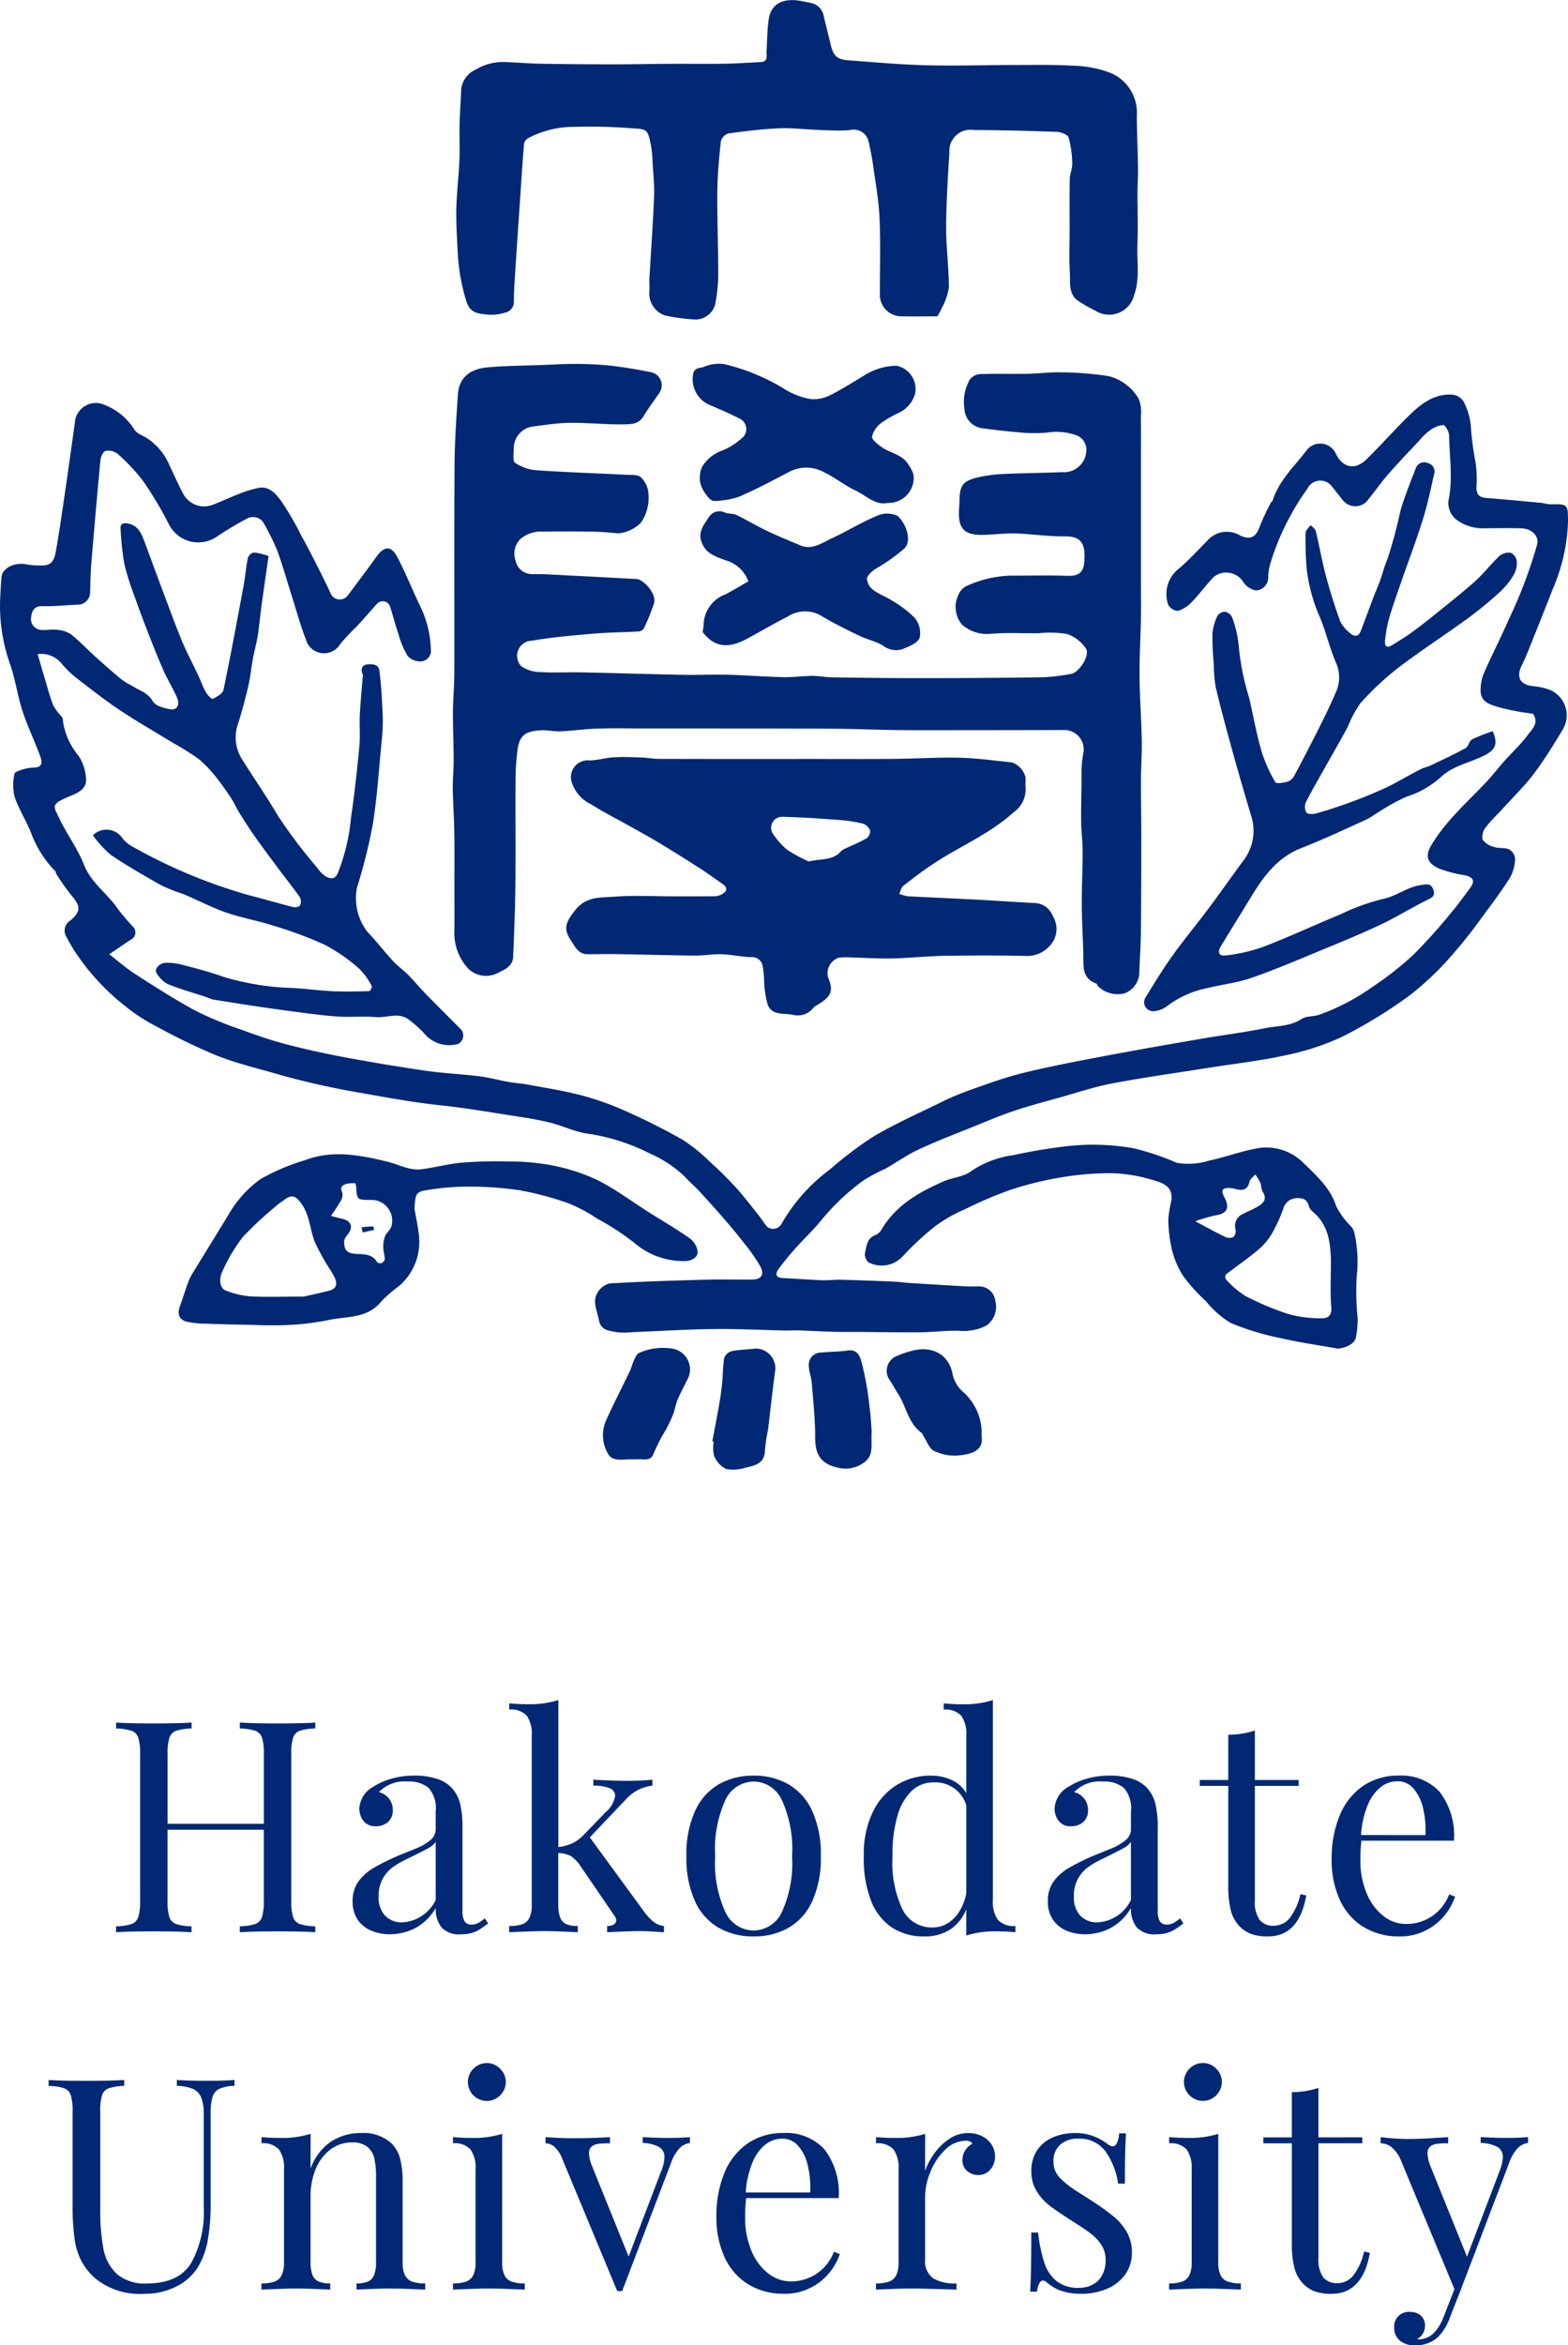 <svg xmlns="http://www.w3.org/2000/svg" width="153.631" height="229.676" viewBox="0 0 153.631 229.676"><g transform="translate(-620.001 -275.775)"><g transform="translate(13 -84.224)"><g transform="translate(607.001 360)"><path d="M654.366,374.737c-.239,1.689-.473,3.282-.69,4.878-.132.97-.215,1.948-.368,2.915-.119.751-.332,1.488-.47,2.236-.167.9-.252,1.827-.459,2.72q-.428,1.841-.992,3.648a3.971,3.971,0,0,0,.344,3.44c1.173,1.886,2.446,3.71,3.574,5.622a49.141,49.141,0,0,0,3.834,5.065,2.98,2.98,0,0,0,.825.847c.386.2.87.362,1.162-.263a19.114,19.114,0,0,0,1.308-5.4c.347-2.34.6-4.695.827-7.05.1-1.013,0-2.044.046-3.064.057-1.2.178-2.394.271-3.591.011-.137.07-.3.019-.406-.221-.459-.077-.906.342-.97.462-.071,1.2-.09,1.285.566.19,1.524.273,3.062.334,4.6a18.244,18.244,0,0,1-.123,2.47c-.263,2.689-.433,5.394-.863,8.058a52.638,52.638,0,0,1-1.547,6.16,5.443,5.443,0,0,0,1.04,4.335c.867.9,1.626,1.9,2.473,2.816.47.509,1.047.919,1.537,1.413.577.583,1.1,1.225,1.67,1.811,1.157,1.184,2.337,2.347,3.5,3.523a.929.929,0,0,1-.316,1.4,3.2,3.2,0,0,1-3.4-1.132,12.46,12.46,0,0,0-1.413-1.249c-1.011-.765-2.161-.154-3.243-.25-1.158-.1-2.335.012-3.5-.044-1.06-.053-2.119-.188-3.173-.32q-2.223-.278-4.438-.606c-1.62-.237-3.238-.493-4.855-.754a4.212,4.212,0,0,1-.59-.223c-1.272-.418-2.568-.774-3.805-1.276a2.872,2.872,0,0,1-1.126-1.1c-.243-.368.288-.975.908-.995a5.779,5.779,0,0,1,1.615.191c1.334.351,2.676.7,3.971,1.162a26.039,26.039,0,0,0,7.06,1.121c1.255.093,2.5.256,3.761.313,1.179.053,2.362.021,3.544-.015.087,0,.285-.405.228-.5a6.721,6.721,0,0,0-1.23-1.7,17.465,17.465,0,0,0-3.364-2.333,39.163,39.163,0,0,0-5.041-1.875c-1.523-.49-3.119-.761-4.629-1.286-1.425-.5-2.776-1.208-4.171-1.8a20.956,20.956,0,0,1-2.088-.811c-1.715-.963-3.426-1.944-5.052-3.046a10.967,10.967,0,0,1-1.746-1.91,1.891,1.891,0,0,1,2.884.266,3.022,3.022,0,0,0,.754.706,52.016,52.016,0,0,0,11.569,4.876c1.477.371,2.938.811,4.414,1.185.209.053.6-.022.674-.163a.888.888,0,0,0,0-.783c-.674-.962-1.414-1.876-2.117-2.819-.791-1.061-1.582-2.121-2.343-3.2-.531-.753-1.023-1.534-1.512-2.315-.242-.386-.412-.818-.661-1.2a24.33,24.33,0,0,0-1.422-2.027,12.525,12.525,0,0,0-1.814-1.95,24.151,24.151,0,0,0-2.539-1.6c-1.768-1.085-3.574-2.113-5.3-3.266-1.507-1.009-2.936-2.136-4.37-3.25a9.673,9.673,0,0,1-1.316-1.323,2.6,2.6,0,0,0-2.312-.876c.249.854.479,1.648.715,2.441.255.851.479,1.714.8,2.543a4.788,4.788,0,0,0,.721,1.006c.078.105.216.214.216.322a6.7,6.7,0,0,0,1.542,3.621,4.586,4.586,0,0,1,.755,2.409c-.015,1.041-1.118,1.364-1.9,1.7-1.611.706-1.257.912-.7,2.092.722,1.522,1.768,2.9,2.379,4.461.722,1.843,2.363,2.882,3.391,4.434A21.411,21.411,0,0,0,641.05,411a.8.8,0,0,1-.22,1.331c-.649.43-1.292.872-2.074,1.4.865.666,1.651,1.366,2.525,1.926,1.951,1.249,3.9,2.514,5.941,3.609a35.1,35.1,0,0,0,4.5,1.86c1.435.53,2.886,1.031,4.364,1.417,1.905.5,3.833.922,5.769,1.283q3.96.737,7.951,1.319c1.717.248,3.461.32,5.184.533.973.122,1.928.385,2.895.556.616.109,1.244.144,1.858.259,1.723.32,3.462.584,5.154,1.025A27.533,27.533,0,0,1,689.154,429a64.161,64.161,0,0,1,5.748,2.874,16.693,16.693,0,0,1,2.723,2.2,35.06,35.06,0,0,1,2.5,2.467c.789.866,1.5,1.8,2.232,2.719.3.369.547.775.843,1.144a.94.94,0,0,0,1.411-.249,17.341,17.341,0,0,1,4.784-5.37,35.967,35.967,0,0,1,4.233-3.2c2.034-1.205,4.208-2.174,6.337-3.214a27.086,27.086,0,0,1,2.875-1.251c1.8-.637,3.6-1.31,5.45-1.763,2.7-.661,5.43-1.172,8.158-1.69,3.123-.591,6.256-1.133,9.389-1.673,2.029-.35,4.078-.6,6.094-1.01,1.219-.252,2.518-.172,3.65-.916.462-.3,1.157-.227,1.717-.409a21.489,21.489,0,0,0,5.326-2.8,30.665,30.665,0,0,0,3.955-3.122,53.728,53.728,0,0,0,3.642-4.056c.659-.768,1.244-1.6,1.855-2.411.527-.7.357-1.092-.5-1.274a12.677,12.677,0,0,1-2.471-.635c-1.154-.509-1.5-1.173-.793-2.341,1.407-2.337,3.425-4.112,5.271-6.05.649-.681,1.219-1.435,1.846-2.138.763-.855,1.62-1.637,2.3-2.556.418-.569,1.16-1.175.523-2.1a25.36,25.36,0,0,1-3.187-.592c-.836-.26-1.941-.446-1.944-1.685a4.4,4.4,0,0,1,.335-1.723c.758-1.735,1.64-3.416,2.387-5.156a45.929,45.929,0,0,0,2.823-7.445c.187-.783-.493-1.516-1.535-1.554-1.167-.043-2.336-.011-3.5-.011a4.358,4.358,0,0,1-2.986-.92,2.172,2.172,0,0,1-.685-1.712c.477-2.161.106-4.307.076-6.455-.006-.364-.374-1.021-.573-1.02a2.674,2.674,0,0,0-1.331.541,5.864,5.864,0,0,0-.981.941c-1.026,1.1-2.07,2.175-3.054,3.307-.758.873-1.421,1.829-2.159,2.722a1.561,1.561,0,0,1-2.318-.154c-.4-.49-.776-.995-1.18-1.479a1.415,1.415,0,0,0-2.3.376,25.029,25.029,0,0,0-3.565,7.13,5.642,5.642,0,0,0-.266,1.432A1.259,1.259,0,0,1,751.1,378.1a1.885,1.885,0,0,1-1.272-.887,1.972,1.972,0,0,0-2.839-.446c-.757.773-1.388,1.67-2.141,2.449a3.258,3.258,0,0,1-1.363.887,1.179,1.179,0,0,1-.963-.58,3.142,3.142,0,0,1,1.055-3.569c.965-.823,1.82-1.773,2.721-2.669a2.53,2.53,0,0,1,3.249-.572c1.014.482,1.576.179,1.936-.87a21.56,21.56,0,0,1,1.095-2.339c.034-.072.134-.118.158-.189.632-1.962,2.124-3.354,3.331-4.923a1.674,1.674,0,0,1,2.889.361c.695,1.356,1.871,1.6,2.978.516,1.453-1.42,2.793-2.956,4.252-4.367,1.156-1.118,2.448-2.1,4.189-1.971a1.485,1.485,0,0,1,1.074.663,6.274,6.274,0,0,1,.731,2.662,28.569,28.569,0,0,0,.446,3.289,11.47,11.47,0,0,1,.1,2.257c-.066.79.142,1.184.971,1.248,1.826.138,3.651.317,5.474.487a6.929,6.929,0,0,0,.713.133c1.8-.035,1.8-.04,1.8,1.761a18.026,18.026,0,0,1-1.49,6.529c-.758,1.957-1.543,3.9-2.324,5.852-.219.544-.444,1.086-.706,1.611-.594,1.187-.168,1.93,1.15,2.058a6.087,6.087,0,0,1,1.647.381,2.711,2.711,0,0,1,1.247,3.8c-.9,1.486-1.807,2.983-2.852,4.37-.913,1.214-2.018,2.286-3.044,3.415-.553.609-1.172,1.167-1.659,1.822a1.545,1.545,0,0,0-.341,1.23,2.01,2.01,0,0,0,1.151.731c.455.151,1.01.036,1.438.226a1.167,1.167,0,0,1,.6.89,4.044,4.044,0,0,1-.482,1.851c-.833,1.33-1.777,2.593-2.719,3.852a46.976,46.976,0,0,1-2.95,3.731,29.089,29.089,0,0,1-4.081,3.906,46.868,46.868,0,0,1-6.675,4.108,24.808,24.808,0,0,1-5.673,1.847c-2.428.538-4.918.807-7.379,1.2-3.159.5-6.329.937-9.47,1.53-1.768.333-3.49.917-5.228,1.4-1.474.412-2.956.8-4.4,1.285-1.294.432-2.553.966-3.818,1.478-1.858.751-3.735,1.467-5.553,2.308-1.128.522-2.153,1.261-3.239,1.875a19.313,19.313,0,0,0-2.11,1.114,22.515,22.515,0,0,0-4.187,3.927c-.776.969-1.7,1.82-2.525,2.749a26.291,26.291,0,0,0-1.673,2.047c-.295.4-.365.843.375.883,1.3.069,2.61.168,3.916.219.607.024,1.218-.068,1.825-.051,1.735.046,3.471.115,5.206.188.533.022,1.064.1,1.6.136q2.679.17,5.36.322c.417.023.837,0,1.254.014a1.574,1.574,0,0,1,1.691,1.389,2.254,2.254,0,0,1-.833,2.421,4.821,4.821,0,0,1-2.617.537c-1.284-.058-2.577.129-3.865.141-2.02.018-4.04-.021-6.061-.034-.825-.006-1.651.011-2.476-.014-1.147-.033-2.294-.1-3.443-.141-.447-.015-.9.025-1.342.015-2.329-.05-4.66-.176-6.988-.145-2.673.033-5.344.206-8.016.31a6.545,6.545,0,0,1-1.528-.016c-.7-.138-1.482-.165-1.665-1.185-.156-.873-.646-1.745-.174-2.6a1.93,1.93,0,0,1,1.219-.973c3.123-.191,6.254-.281,9.383-.368,1.5-.042,3.006-.006,4.508-.008.98,0,1.331-.468.861-1.33a18,18,0,0,0-1.609-2.293c-.616-.8-1.266-1.572-1.926-2.334q-1.2-1.378-2.437-2.718c-.468-.5-1-.952-1.463-1.462a11.758,11.758,0,0,0-3.4-2.229,19.662,19.662,0,0,0-6.2-1.948c-1.178-.194-2.293-.736-3.458-1.038a30.574,30.574,0,0,0-3.026-.584c-2.611-.4-5.218-.861-7.845-1.14-2.75-.293-5.45-.808-8.17-1.279a77.546,77.546,0,0,1-8.041-1.849c-1.911-.545-3.856-1.021-5.7-1.752a60.594,60.594,0,0,1-5.8-2.8,17.418,17.418,0,0,1-3.127-2.024,22.644,22.644,0,0,1-5.1-5.605c-.246-.415-.487-.835-.71-1.263a1.151,1.151,0,0,1,.424-1.514c1.014-.876,1.071-1.363.088-2.491a22.23,22.23,0,0,1-1.471-2.1c-.043-.064-.021-.181-.072-.228a10.644,10.644,0,0,1-2.423-3.859c-.489-1.176-1.186-2.274-1.59-3.473a5.064,5.064,0,0,1,0-2.224c.025-.19.551-.347.87-.446a3.874,3.874,0,0,1,1.039-.158c.937-.024.776-.664.594-1.164-.538-1.465-1.23-2.878-1.712-4.359-.491-1.508-.7-3.112-1.222-4.605a16.978,16.978,0,0,1-.963-6.549c.032-.666.065-1.333.123-2,.075-.84,1.233-1.427,2.316-1.248a8.324,8.324,0,0,0,1.871.12c.855-.054,1.038-.793,1.153-1.447.313-1.786.573-3.581.834-5.376.346-2.362.675-4.727,1.007-7.09a2.062,2.062,0,0,1,2.9-1.811,5.988,5.988,0,0,1,2.936,2.427c.216.358.736.551,1.14.778a5.91,5.91,0,0,1,2.312,2.751c.452.92.854,1.868,1.339,2.77a2.331,2.331,0,0,0,2.9,1.064c.832-.325,1.637-.714,2.472-1.028a10.833,10.833,0,0,1,2.073-.637c1.01-.162,1.648.628,2.137,1.281a28.176,28.176,0,0,1,1.964,3.365c.541.982,1.059,1.976,1.566,2.975.457.9.9,1.795,1.323,2.708a.971.971,0,0,0,1.679.22c.949-1.258,1.894-2.52,2.817-3.8.755-1.046,1.425-1.113,2.026.011.852,1.6,1.508,3.3,2.305,4.933a10.287,10.287,0,0,1,.993,4.106,1.037,1.037,0,0,1-.937,1.2,1.655,1.655,0,0,1-1.323-.515,8.424,8.424,0,0,1-.9-2.117c-.31-.91-.549-1.846-.84-2.763A.761.761,0,0,0,665,379.4c-.666.747-1.325,1.5-2,2.236a19.5,19.5,0,0,0-1.644,1.762,1.838,1.838,0,0,1-3.328-.486c-.542-1.389-.932-2.839-1.385-4.265-.472-1.485-.888-2.99-1.425-4.451a23.593,23.593,0,0,0-1.272-2.589,1.223,1.223,0,0,0-1.659-.559,33.521,33.521,0,0,0-3.026,1.813,3.216,3.216,0,0,1-4.6-1.129,37.7,37.7,0,0,0-2.561-4.312,18.286,18.286,0,0,0-2.527-2.7,1.479,1.479,0,0,0-1.178-.277c-.231.054-.47.57-.5.9-.324,3.376-.614,6.757-.894,10.137-.075.912-.09,1.829-.119,2.744A1.217,1.217,0,0,1,635.6,379.5c-1.128.044-2.257.178-3.38.14-.865-.029-1.064.56-1.121,1.114a1.066,1.066,0,0,0,1.011,1.216c.461.047.941-.079,1.4-.021a3.052,3.052,0,0,1,1.443.411c.871.675,1.629,1.495,2.449,2.233.862.776,1.734,1.543,2.626,2.283a10.969,10.969,0,0,0,1.031.607c.676.443,1.479.62,1.958,1.464.264.464,1.136.7,1.772.8.59.1.907-.469.635-1.093-.4-.927-.944-1.793-1.353-2.718-.555-1.25-1.052-2.525-1.551-3.8-.421-1.075-.826-2.157-1.207-3.248a27.934,27.934,0,0,1-1.07-3.345,28.42,28.42,0,0,1-.376-3.491c-.043-.518.31-.574.719-.5.949.166,1.3.9,1.59,1.684.609,1.625,1.2,3.255,1.813,4.879.62,1.649,1.219,3.308,1.893,4.937.46,1.111,1.034,2.174,1.547,3.264.271.578.486,1.187.793,1.745.154.278.578.71.672.663.406-.206.978-.514,1.055-.875.71-3.39,1.338-6.8,1.969-10.2.168-.9.234-1.824.421-2.722a.839.839,0,0,1,.587-.542A6.042,6.042,0,0,1,654.366,374.737Z" transform="translate(-628.054 -320.281)" fill="#002874"/><path d="M711.532,392.614c-2.546,0-5.094.018-7.638-.006-2.134-.021-4.266-.12-6.4-.134-4.215-.028-8.43-.021-12.646-.026q-2.883,0-5.765,0c-1.6,0-3.2-.037-4.792.012-1.208.037-2.412.217-3.62.271-.652.029-1.314-.147-1.965-.105-1.593.1-2.1.577-2.276,2.113a25.832,25.832,0,0,0-.17,2.812c-.019,3.487.018,6.975-.017,10.461-.024,2.265-.119,4.529-.216,6.793-.04.945-.8,1.237-1.526,1.6a2.5,2.5,0,0,1-2.837-.4,5.1,5.1,0,0,1-1.393-3.782c.012-1.416,0-2.831,0-4.247,0-1.8.018-3.6-.01-5.4-.021-1.411-.126-2.82-.147-4.231-.014-.919.087-1.839.084-2.759,0-1.594-.076-3.188-.069-4.782.005-1.214.131-2.426.134-3.639.014-6.816-.021-13.634.022-20.45.015-2.332.172-4.665.331-6.992.106-1.546,1.07-2.463,2.871-2.633s3.631-.17,5.448-.239c1.067-.04,2.134-.107,3.2-.1a33.393,33.393,0,0,1,3.389.163c1.314.147,2.626.365,3.923.631a1.306,1.306,0,0,1,.863,2.1c-.494.746-1.052,1.452-1.5,2.222-.473.808-1.264.79-1.986.8-1.291.024-2.585-.09-3.877-.126a21.428,21.428,0,0,0-2.171.007c-.93.068-1.853.208-2.779.325a2.151,2.151,0,0,0-1.907,2.073c.005.515-.133,1.306.13,1.489a4.387,4.387,0,0,0,2.111.728c2.9.2,5.812.291,8.716.439.51.026,1.173-.04,1.485.244a2.4,2.4,0,0,1,.751,1.6,4.348,4.348,0,0,1-.718,2.83,3.561,3.561,0,0,1-2.26,1.068c-.81-.083-1.623-.155-2.435-.167-1.648-.026-3.3-.037-4.944,0a3.024,3.024,0,0,0-2.245.772,2.034,2.034,0,0,0-.408,2.084,1.63,1.63,0,0,0,1.645,1.3c1.3-.014,2.6.086,3.892.149,2.109.105,4.216.223,6.325.329.614.031,1.981,1.413,1.691,2.383a20.463,20.463,0,0,1-.958,2.39.678.678,0,0,1-.463.358c-1.486.09-2.978.091-4.46.219-2.039.174-4.086.347-6.1.693a1.478,1.478,0,0,0-1.018,2.5,3.3,3.3,0,0,0,1.879.571c1.333.083,2.673,0,4.01.029,3.331.07,6.661.177,9.993.242,1.447.028,2.9-.046,4.344-.008,1.807.047,3.611.192,5.419.234.961.022,1.926-.116,2.889-.122.652,0,1.3.133,1.956.141,2.877.042,5.755.082,8.632.079,4,0,8-.026,12.007-.087a18.413,18.413,0,0,0,2.753-.335c.789-.133,1.868-1.839,1.44-2.477a3.671,3.671,0,0,0-1.868-1.429,10.635,10.635,0,0,0-2.813-.064c-1.553.006-3.115-.085-4.656.055a3.736,3.736,0,0,1-2.809-.909,2.593,2.593,0,0,1-.609-1.507,2.465,2.465,0,0,1,.212-1.284,1.774,1.774,0,0,1,.745-.938,11.161,11.161,0,0,1,4.39-1.063c1.833.007,3.668-.05,5.5.017,1.457.054,1.756-.464,1.77-1.912.012-1.407-.519-1.977-1.958-1.954-1.612.025-3.225-.237-4.841-.284-1.074-.031-2.153.127-3.231.141-2.154.029-2.379-1.047-2.247-2.763.014-.192.025-.386.026-.578.016-1.476.318-1.929,1.746-2.278a13.294,13.294,0,0,1,2.5-.34c1.925-.093,3.854-.1,5.779-.184a2.2,2.2,0,0,0,2.4-2.046,1.517,1.517,0,0,0-1.028-1.586,5.986,5.986,0,0,0-2.884-.234,15.185,15.185,0,0,1-2.88-.051c-1.186-.093-2.368-.243-3.548-.4a2.037,2.037,0,0,1-1.609-1.955,4.32,4.32,0,0,1,.547-2.806,1.373,1.373,0,0,1,.967-.523c1.552-.055,3.108,0,4.66-.032,1.128-.019,2.257-.176,3.381-.14a31.237,31.237,0,0,1,4.653.383,4.792,4.792,0,0,1,2.855,2.177,3.265,3.265,0,0,1,.23,1.677c.028,1.388.01,2.776.01,4.164v11.968c0,1.226.019,2.452,0,3.678-.036,1.907-.155,3.814-.138,5.719.018,2.095.177,4.189.22,6.283.026,1.259-.073,2.52-.079,3.78-.008,1.744.03,3.487.029,5.23,0,3.23,0,6.461-.036,9.69-.012,1.312-.109,2.624-.155,3.935a2.228,2.228,0,0,1-1.467,2.136,2.75,2.75,0,0,1-2.625-.754c-.045-.065-.055-.192-.109-.21-1.453-.5-1.263-1.716-1.287-2.86-.034-1.6-.143-3.2-.151-4.8-.008-1.756.084-3.512.084-5.268,0-.963-.13-1.927-.143-2.892-.017-1.287.025-2.575.037-3.863.006-.529-.015-1.059.014-1.586a10.493,10.493,0,0,1,.161-1.292,1.9,1.9,0,0,0-1.965-2.267C717.123,392.607,714.328,392.614,711.532,392.614Z" transform="translate(-615.75 -321.11)" fill="#002874"/><path d="M707.509,361.975c-1.194,0-2.438.021-3.682-.005a2.12,2.12,0,0,1-1.964-2.036c0-2.513.079-5.028-.029-7.536-.075-1.735-.39-3.462-.63-5.188-.111-.8-.271-1.6-.452-2.383a1.486,1.486,0,0,0-1.811-1.093,12.643,12.643,0,0,1-1.944.023c-.472,0-.942-.03-1.413-.051-1.208-.054-2.42-.2-3.623-.144-1.656.078-3.308.275-4.951.505a1.123,1.123,0,0,0-.724.769c-.176,1.641-.333,3.291-.347,4.939-.025,2.756.093,5.513.089,8.271a16.593,16.593,0,0,1-.313,2.819,2.04,2.04,0,0,1-1.865,1.423,18.245,18.245,0,0,1-3.062-.405,2.279,2.279,0,0,1-1.507-2.352c.035-.387-.021-.782,0-1.171.154-2.7.35-5.4.459-8.109.044-1.13-.082-2.269-.147-3.4a11,11,0,0,0-.159-1.63c-.321-1.546-.336-1.583-1.868-1.663a52.719,52.719,0,0,0-5.625-.141,9.617,9.617,0,0,0-4.522,1.1.854.854,0,0,0-.413.519c-.14,1.608-.241,3.22-.35,4.831-.166,2.459-.335,4.918-.493,7.378-.071,1.1-.163,2.2-.155,3.3a1.072,1.072,0,0,1-.9,1.075,4.394,4.394,0,0,1-1.777.177c-.834-.1-1.629-.132-1.983-1.313a18.9,18.9,0,0,1-.832-4.541c-.072-1.475-.179-2.952-.151-4.425.031-1.587.231-3.17.3-4.757.053-1.191-.008-2.388.021-3.581.028-1.155.118-2.308.158-3.462a2.429,2.429,0,0,1,1.435-1.915,5.2,5.2,0,0,1,3.026-.722c1.125.04,2.247.137,3.372.156q3.564.06,7.129.059c1.838,0,3.676-.04,5.516-.051,1.774-.008,3.548.018,5.322-.01,1.179-.018,2.358-.1,3.537-.161.773-.039.553-.628.582-1.074.071-1.072.052-2.159.227-3.213.245-1.456,1.451-2.033,3.238-1.679.264.053.528.109.793.162a1.57,1.57,0,0,1,1.332,1.251c.227.949.463,1.9.692,2.846.263,1.088.623,1.454,1.7,1.533,2.549.19,5.1.419,7.654.487,2.82.075,5.643-.023,8.464-.026,2.013,0,4.032-.042,6.04.073a11.028,11.028,0,0,1,3.476.668,4.212,4.212,0,0,1,2.662,4.223c.01,1.724.089,3.448.115,5.172.011.787-.048,1.573-.051,2.361,0,1.72.061,3.443-.006,5.16-.062,1.616.256,3.252-.315,4.849a2.521,2.521,0,0,1-3.833,1.539,15.657,15.657,0,0,1-1.659-.945c-.988-.695-.754-1.815-.812-2.786-.083-1.384-.023-2.776-.023-4.164,0-1.665-.02-3.329.015-4.992.01-.508.259-1.016.239-1.518a9.936,9.936,0,0,0-.353-2.541c-.089-.285-.753-.537-1.163-.552q-4.064-.153-8.131-.181a2.064,2.064,0,0,0-2.386,2.192c-.15,2.427-.31,4.858-.32,7.289-.008,1.98.262,3.96.268,5.942a6.011,6.011,0,0,1-.67,1.961C707.859,361.366,707.7,361.611,707.509,361.975Z" transform="translate(-615.656 -330.996)" fill="#002874"/><path d="M700.769,397.963a3.857,3.857,0,0,0,.794.242c2.344.125,4.688.221,7.031.345,1.833.1,3.665.232,5.5.322a1.957,1.957,0,0,1,1.717,1.259,2.4,2.4,0,0,1-.1,2.7,2.974,2.974,0,0,1-2.589,1.218c-2.654-.057-5.312-.051-7.967-.007-1.669.029-3.336.214-5.007.253-1.314.03-2.633-.058-3.951-.087a8.72,8.72,0,0,0-1.275,0,1.594,1.594,0,0,0-1.122,1.955c.638,1.452.134,1.969-1.052,2.686a1.432,1.432,0,0,0-.39.284,1.933,1.933,0,0,1-1.991.685c-.883-.17-2.058.075-2.48-.974a10.127,10.127,0,0,1-.36-2.537,9.873,9.873,0,0,0-.135-1.251,1.033,1.033,0,0,0-1.092-.887c-.974-.021-1.944-.25-2.92-.284-.87-.029-1.746.139-2.619.131-2.481-.022-4.961-.1-7.442-.137-1.03-.017-2.059,0-3.089.006-.926,0-1.255-.814-1.642-1.381-.8-1.172-.423-1.876.481-2.992,1.063-1.312,2.463-1.162,3.776-1.262,1.886-.144,3.79-.037,5.686-.037,1.393,0,2.787.006,4.179-.007a1.424,1.424,0,0,0,.61-.155c.545-.281.733-.634.125-1.06-.751-.524-1.493-1.064-2.262-1.558q-1.933-1.243-3.9-2.433c-.9-.544-1.823-1.047-2.741-1.562-1.324-.744-2.682-1.432-3.966-2.239a3.6,3.6,0,0,1-1.889-2.138,1.648,1.648,0,0,1,1.73-2.157c.8-.007,1.6-.259,2.408-.306.89-.053,1.786-.012,2.68.018.566.019,1.129.136,1.694.137q7.387.019,14.776.007c2.748,0,5.495.018,8.241-.006,2.155-.019,4.312-.165,6.464-.113,1.712.04,3.42.288,5.129.455a2.054,2.054,0,0,1,1.335,1.478c.01.3-.019.61.005.913a2.779,2.779,0,0,1-1.2,2.521c-2.34,2.109-5.207,3.293-7.777,4.979-1.049.686-2.042,1.458-3.037,2.222C700.978,397.341,700.931,397.631,700.769,397.963ZM691.9,394.8c1.248-.293,2.385-.079,3.167-1a.968.968,0,0,1,.334-.227c.725-.343,1.475-.638,2.167-1.038a.9.9,0,0,0,.347-.783,1.152,1.152,0,0,0-.7-.656,14.015,14.015,0,0,0-2.324-.36c-1.857-.137-3.717-.267-5.577-.31a1.071,1.071,0,0,0-.834,1.773,6.711,6.711,0,0,0,1.344,1.481A15.935,15.935,0,0,0,691.9,394.8Z" transform="translate(-612.665 -310.436)" fill="#002874"/><path d="M743.215,390.045c.529,1.205.317,1.814-.845,2.39-.916.451-1.912.737-2.837,1.173a5.783,5.783,0,0,0-1.469.992,9.086,9.086,0,0,1-3.258,1.849,17.661,17.661,0,0,0-2.633,1.435c-.478.273-.92.623-1.418.848-2.081.942-4.148,1.926-6.277,2.751-2.249.872-3.591,2.607-4.783,4.543q-1.546,2.512-3.087,5.027c-.4.649-.238,1.05.512.946a16.339,16.339,0,0,0,3.614-.837c2.574-.995,5.082-2.156,7.633-3.212a20.715,20.715,0,0,1,4.006-1.456c1.374-.253,2.438-1.193,3.8-1.38.5-.068.988-.224,1.222.436s-.151.805-.66,1.054c-1.507.74-2.935,1.644-4.453,2.359-1.94.916-3.928,1.731-5.911,2.549-2.253.93-4.5,1.893-6.8,2.691-1.369.475-2.842.638-4.256.987a9.557,9.557,0,0,0-3.948,1.739,2.535,2.535,0,0,1-1.323.534.884.884,0,0,1-.8-1.413c.83-1.357,1.662-2.719,2.588-4.012,1.133-1.583,2.382-3.083,3.548-4.642,1.142-1.526,2.235-3.089,3.365-4.623a4.806,4.806,0,0,0,.793-4.483q-.944-3.134-1.822-6.29c-.574-2.077-1.139-4.158-1.637-6.255a13.629,13.629,0,0,1-.191-2.287,28.651,28.651,0,0,1-.133-2.979,4.973,4.973,0,0,1,.506-1.756.894.894,0,0,1,.754-.372.969.969,0,0,1,.672.551,10.842,10.842,0,0,1,.648,2.828,25.066,25.066,0,0,0,1.029,5.091c.392,1.723.706,3.469,1.193,5.165a14.372,14.372,0,0,0,1.365,3.057c.1.169.855.047,1.267-.077a1.3,1.3,0,0,0,.627-.637q1.258-2.358,2.458-4.746c.549-1.1,1.086-2.2,1.562-3.328a3.463,3.463,0,0,0,.034-2.892c-.625-1.445-.977-3.005-1.58-4.461A16.609,16.609,0,0,1,725,374.237a31.477,31.477,0,0,1-.115-3.616c0-.257.32-.51.492-.765.175.2.451.372.506.6.349,1.439.6,2.9.98,4.335.4,1.515.875,3.017,1.409,4.49a3.288,3.288,0,0,0,.967,1.153c.367.331.808.414,1.038-.174.587-1.5,1.108-3.027,1.731-4.511.353-.841.536-1.73.9-2.579a45.05,45.05,0,0,0,1.27-4.735c.414-1.381.948-2.726,1.478-4.068a.869.869,0,0,1,1.2-.58.848.848,0,0,1,.6,1.147c-.328,1.5-.653,3-1.112,4.465-.648,2.059-1.42,4.079-2.127,6.122-.412,1.19-.836,2.379-1.187,3.587a12.816,12.816,0,0,0-.361,2.072c-.057.49.129.782.663.453.661-.41,1.333-.811,1.961-1.27.889-.649,1.752-1.334,2.609-2.026,1.226-.994,2.471-1.968,3.64-3.026.83-.751,1.516-1.662,2.333-2.428a1.438,1.438,0,0,1,1.11-.313,1.059,1.059,0,0,1,.587.8,2.322,2.322,0,0,1-.271,1.315,7.145,7.145,0,0,1-1.311,1.66,38.03,38.03,0,0,1-3.176,2.622c-2.265,1.649-4.626,3.169-6.852,4.867a28.283,28.283,0,0,0-3.7,3.457A11.684,11.684,0,0,0,729,389.649c-.591,1.088-1.208,2.161-1.814,3.242-.766,1.366-1.559,2.718-2.278,4.108a1.142,1.142,0,0,0,.058,1.016c.134.176.655.169.956.083a48.285,48.285,0,0,0,6.624-2.429c1.284-.578,2.452-1.335,3.706-1.946.264-.129.566-.178.83-.3,1.162-.556,2.334-1.094,3.462-1.713.29-.159.366-.713.657-.868A16.6,16.6,0,0,1,743.215,390.045Z" transform="translate(-596.962 -318.438)" fill="#002874"/><path d="M735.648,431.989c-1.892-.341-3.8-.612-5.669-1.043a26.144,26.144,0,0,1-4.846-1.475,9.42,9.42,0,0,1-2.419-2.128,17.245,17.245,0,0,1-2.246-2.488,8.657,8.657,0,0,1-1.114-2.668,13.247,13.247,0,0,1-.327-2.918,12.3,12.3,0,0,1,.29-1.748c.151-1.233-.469-1.67-1.733-2.024a15.746,15.746,0,0,0-3.91-.691,28.8,28.8,0,0,0-5.146.407,33.015,33.015,0,0,0-5.022,1.24,40.117,40.117,0,0,0-4.443,1.9,14.755,14.755,0,0,0-2.812,1.588,28.348,28.348,0,0,0-3.246,3,2.8,2.8,0,0,1-3.357.594,1.055,1.055,0,0,1-.345-.9c.161-.672.172-1.475,1.043-1.778a1.3,1.3,0,0,0,.595-.56c1.406-2.362,3.657-3.635,6.061-4.689.9-.393,2.01-.45,2.734-1.025a9.651,9.651,0,0,1,4.087-1.542,53.262,53.262,0,0,1,5.659-.923,22.954,22.954,0,0,1,6.128.242,25.822,25.822,0,0,1,4.251,1.429,6.676,6.676,0,0,0,3.149-.217c1.688-.351,3.322-.995,5.02-1.251a5.142,5.142,0,0,1,4.256,1.5c1.243,1.214,2.619,2.428,3.2,4.245A7.885,7.885,0,0,0,736.917,420a1.61,1.61,0,0,1,.332.618,12.982,12.982,0,0,1,.234,4.3,25.645,25.645,0,0,0,.1,4.151,10.108,10.108,0,0,1-.172,1.789C737.307,431.469,736.575,431.869,735.648,431.989Zm-.69-8.534c-.039-1.84-.251-3.43-1.54-4.66-.228-.219-.541-.447-.606-.721-.173-.738-.65-.864-1.281-.821a1.4,1.4,0,0,0-1.261,1.089,15.658,15.658,0,0,1-1.151,2.47,6.325,6.325,0,0,1-1.37,1.566c-1,.827-2.071,1.558-3.093,2.355a.512.512,0,0,0,.029.488,9.039,9.039,0,0,0,1.861,1.591,27.709,27.709,0,0,0,4.287,1.8,11.9,11.9,0,0,0,3.166.4c.6.021,1.066-.2.993-1.085C734.869,426.389,734.958,424.828,734.958,423.456Zm-13.3-3.948c1.173.621,2.046,1.111,2.949,1.542a.93.93,0,0,0,.8,0,.886.886,0,0,0,.2-.762,1.266,1.266,0,0,1,.812-1.529c.45-.241.929-.426,1.367-.684.564-.332.949-.737.484-1.458-.154-.238-.108-.595-.223-.868a6.259,6.259,0,0,0-.5-.818c-.2.232-.512.439-.569.7-.16.756-.6.9-1.262.754a3.659,3.659,0,0,0-.549-.126c-.879-.051-1.026.191-.613.987.512.988.2,1.522-.885,1.683A16.108,16.108,0,0,0,721.66,419.508Z" transform="translate(-604.554 -299.913)" fill="#002874"/><path d="M663.806,418.009c.144.827.332,1.651.421,2.485a5.689,5.689,0,0,1-1.991,5.145,12.655,12.655,0,0,0-1.666,1.447c-1.367,1.717-3.407,1.45-5.206,1.838a25.24,25.24,0,0,1-4.045.486c-1.44.072-2.888-.007-4.332-.033-1.182-.022-2.365-.048-3.545-.1a8.554,8.554,0,0,1-2.026-.215c-.7-.209-.848-.8-.591-1.49.311-.83.552-1.688.873-2.516a7.55,7.55,0,0,1,.645-1.159c1.078-1.764,2.166-3.522,3.239-5.289a11.116,11.116,0,0,1,3.126-3.48,20.963,20.963,0,0,1,4.436-1.882c2.688-1.011,5.41-.465,8.034.173,1.111.271,2.157.887,3.351.733,1.309-.169,2.6-.529,3.911-.642a42.343,42.343,0,0,1,4.689-.115,22.321,22.321,0,0,1,4.108.369,18.812,18.812,0,0,1,4.5,1.453c1.777.891,3.39,2.107,5.078,3.176,1.323.839,2.688,1.615,3.957,2.525a1.878,1.878,0,0,1,.784,1.4c-.081.589-.746.866-1.429.827a7.364,7.364,0,0,1-4.745-1.752,24.226,24.226,0,0,0-3.631-2.379,15.459,15.459,0,0,0-2.834-1.515,29.528,29.528,0,0,0-4.894-1.3,34.272,34.272,0,0,0-5.169-.343,24.225,24.225,0,0,0-3.778.333C663.961,416.355,663.9,416.523,663.806,418.009Zm-10.858,8.614c.505-.115,1.482-.318,2.446-.564.725-.185.9-.57.608-1.27a7.055,7.055,0,0,0-.439-.775,22.716,22.716,0,0,1-1.507-2.7c-.5-1.256-.505-2.687-1.359-3.837-.585-.789-.953-.873-1.717-.268-.148.116-.322.2-.462.327a37.346,37.346,0,0,0-3.5,3.216,16.482,16.482,0,0,0-1.994,3.326c-.44.859-.267,1.766.318,1.968a8.844,8.844,0,0,0,2.348.555C649.273,426.682,650.867,426.623,652.948,426.623Zm2.676-7.9c.416.108.711.2,1.01.259,1.016.212,1.233.841.574,1.643a1.078,1.078,0,0,0-.293.577c-.007.9.286,1.2,1.219,1.244.771.04,1.548,0,2.015.809.053.091.336.133.461.079a.54.54,0,0,0,.288-.393c-.011-.375-.141-.747-.144-1.122a2.847,2.847,0,0,1,.162-1.089c.148-.364.549-.642.639-1.007a2.034,2.034,0,0,0-2.051-2.567c-1.327,0-1.326,0-1.418-1.346a1.406,1.406,0,0,0-.078-.287c-1-.044-1.54.242-1.338.735.241.587-.054.938-.3,1.346C656.169,417.946,655.931,418.268,655.624,418.724Z" transform="translate(-623.198 -299.649)" fill="#002874"/><path d="M696.208,370.368c-1.178.275-2.1-.71-3.167-1.216-1.052-.5-1.976-1.26-3.026-1.762a3.618,3.618,0,0,0-3.393-.1c-1.641.862-3.281,1.739-4.98,2.473a7.935,7.935,0,0,1-2.463.415c-.209.018-.5-.268-.659-.486a3.372,3.372,0,0,1-.669-1.258,2.673,2.673,0,0,1,.161-1.586,3.839,3.839,0,0,1,2.106-1.654,6.9,6.9,0,0,0,1.766-1.135,1.14,1.14,0,0,0-.285-1.993c-.96-.483-1.947-.922-2.943-1.328a2.761,2.761,0,0,1-1.528-2.9c.094-.782.722-.642,1.06-.787a3.748,3.748,0,0,1,1.991-.278,20.178,20.178,0,0,1,5.906,2.438,7.015,7.015,0,0,0,2.611.995,3.6,3.6,0,0,0,1.8-.351c1.147-.567,2.232-1.262,3.334-1.921a6.1,6.1,0,0,1,3.228-1,2.313,2.313,0,0,1,1.82,2.787,2.971,2.971,0,0,1-1.638,1.851,11.136,11.136,0,0,0-1.684.977,2.422,2.422,0,0,0-.886,1.316c-.04.292.523.731.89,1,.85.632,2.055.724,2.662,1.73a3.316,3.316,0,0,1,.511,1.012A2.448,2.448,0,0,1,696.208,370.368Z" transform="translate(-609.23 -321.119)" fill="#002874"/><path d="M682.346,374.042a3.337,3.337,0,0,0-2.2-2.053c-.917-.342-1.9-.606-2.349-1.7-.426-1.031.143-1.73.627-2.447a1.234,1.234,0,0,1,1.637-.534c.337.148.778.066,1.105.225.991.477,1.933,1.054,2.924,1.529,1.089.52,2.21.974,3.32,1.447,1.168.5,2.106-.209,3.061-.654,1.506-.7,2.934-1.584,4.463-2.222a2.41,2.41,0,0,1,2.037,0c.9.832,1.369,2.417.7,3.158a17.636,17.636,0,0,1-2.885,2.042c-.339.246-.782.6-.818.945a1.509,1.509,0,0,0,.6,1.093c.548.421,1.236.654,1.818,1.038a10.247,10.247,0,0,1,2.265,1.717,2.322,2.322,0,0,1,.48,1.951c-.224.53-1.085.865-1.732,1.12a2.094,2.094,0,0,1-1.872-.368c-.7-.421-1.551-.594-2.3-.955-1.28-.621-2.565-1.245-3.779-1.981a3.113,3.113,0,0,0-3.258.107c-1.341.675-2.635,1.442-3.956,2.157-1.586.858-3.094,1.041-4.373-.663a3.783,3.783,0,0,0,.1-.673,3.26,3.26,0,0,1,2.148-3.008C680.862,374.922,681.589,374.474,682.346,374.042Z" transform="translate(-609.024 -317.111)" fill="#002874"/><path d="M700.13,434.958c.228,1.469-.947,1.8-2.333,1.934a4.652,4.652,0,0,1-2.344-.464c-.446-.216-.666-.9-.983-1.385-.074-.113-.1-.284-.195-.354-1.35-.959-1.521-2.63-2.359-3.9-.266-.4-.477-.837-.75-1.233a1.561,1.561,0,0,1,.532-2.357,9.357,9.357,0,0,1,1.6-.558c1.905-.512,3.6.253,3.991,2.265a3.166,3.166,0,0,0,1.024,1.75A5.351,5.351,0,0,1,700.13,434.958Z" transform="translate(-603.958 -294.351)" fill="#002874"/><path d="M673.575,437.318h-.166c-.78-.01-1.747.242-2.175-.569a3.583,3.583,0,0,1-.226-3.136c.74-1.672,1.591-3.295,2.38-4.946.173-.361.253-.768.429-1.129.124-.253.3-.609.519-.667a5.85,5.85,0,0,1,3.17-.406,2.067,2.067,0,0,1,1.456,3.145c-.3.625-.641,1.237-.906,1.879-.194.468-.262.987-.446,1.46a15.724,15.724,0,0,1-.711,1.493,17,17,0,0,0-1.145,2.21c-.216.637-.573.7-1.1.668C674.3,437.3,673.935,437.318,673.575,437.318Z" transform="translate(-611.672 -294.401)" fill="#002874"/><path d="M691.484,434.487c-.1,1.266.267,2.326-.735,3.048a3.028,3.028,0,0,1-2.56.52c-1.685-.35-2.255-1.319-2.246-2.969.01-1.788-.19-3.578-.332-5.365-.043-.533-.265-1.053-.286-1.583a1.2,1.2,0,0,1,1.216-1.356c.845-.093,1.708-.071,2.547-.2,1.172-.18,1.309.822,1.484,1.443a30.089,30.089,0,0,1,.7,4.068C691.4,432.987,691.435,433.894,691.484,434.487Z" transform="translate(-606.077 -294.324)" fill="#002874"/><path d="M678.491,435.535c.227-1.219.466-2.438.678-3.66.12-.693.219-1.393.288-2.093.08-.815.06-1.645.206-2.447a1.094,1.094,0,0,1,.742-.647c.769-.151,1.566-.159,2.348-.248a1.933,1.933,0,0,1,1.906,2.112c-.27,1.946-.471,3.9-.713,5.85a17.814,17.814,0,0,0-.3,1.994c-.011,1.291-.961,1.494-1.875,1.7a3.933,3.933,0,0,1-1.938.133,2.491,2.491,0,0,1-1.168-1.272,3.47,3.47,0,0,1-.037-1.392Z" transform="translate(-608.699 -294.373)" fill="#002874"/><path d="M653.656,417.875c.375-.032.751-.075,1.126-.082.036,0,.076.217.115.334l-1.136.256Z" transform="translate(-618.229 -297.688)" fill="#002874"/></g></g><path d="M-46.111-19.952a5.139,5.139,0,0,0-1.522.227,1.084,1.084,0,0,0-.651.68,5.128,5.128,0,0,0-.177,1.586V-3.073a5.128,5.128,0,0,0,.177,1.586,1.084,1.084,0,0,0,.651.68,5.139,5.139,0,0,0,1.522.227V0q-1.2-.085-3.71-.085-2.322,0-3.682.085V-.581a5.139,5.139,0,0,0,1.522-.227,1.084,1.084,0,0,0,.651-.68,5.128,5.128,0,0,0,.177-1.586V-10.04h-9.431v6.967a5.128,5.128,0,0,0,.177,1.586,1.084,1.084,0,0,0,.651.68,5.139,5.139,0,0,0,1.522.227V0q-1.331-.085-3.682-.085-2.492,0-3.71.085V-.581A5.139,5.139,0,0,0-64.1-.807a1.084,1.084,0,0,0,.651-.68,5.128,5.128,0,0,0,.177-1.586V-17.459a5.128,5.128,0,0,0-.177-1.586,1.084,1.084,0,0,0-.651-.68,5.139,5.139,0,0,0-1.522-.227v-.581q1.2.085,3.71.085,2.351,0,3.682-.085v.581a5.139,5.139,0,0,0-1.522.227,1.084,1.084,0,0,0-.651.68,5.128,5.128,0,0,0-.177,1.586v6.839h9.431v-6.839a5.128,5.128,0,0,0-.177-1.586,1.084,1.084,0,0,0-.651-.68,5.139,5.139,0,0,0-1.522-.227v-.581q1.359.085,3.682.085,2.492,0,3.71-.085Zm11.8,8.114a2.99,2.99,0,0,0-.7-2.3A2.919,2.919,0,0,0-37-14.755a3.478,3.478,0,0,0-2.875,1.034,1.77,1.77,0,0,1,.97.616,1.76,1.76,0,0,1,.389,1.154,1.48,1.48,0,0,1-.46,1.154,1.773,1.773,0,0,1-1.239.418,1.428,1.428,0,0,1-1.154-.5,1.953,1.953,0,0,1-.418-1.3,2.585,2.585,0,0,1,1.359-2.067,6.608,6.608,0,0,1,1.749-.779,8.057,8.057,0,0,1,2.315-.312,6.876,6.876,0,0,1,2.1.29,3.456,3.456,0,0,1,1.416.8,3.587,3.587,0,0,1,.913,1.579,9.777,9.777,0,0,1,.248,2.485v8.057a2.034,2.034,0,0,0,.205,1.048A.749.749,0,0,0-30.8-.75a1.382,1.382,0,0,0,.651-.156,3.739,3.739,0,0,0,.651-.453l.326.5q-.51.382-.85.595a3.083,3.083,0,0,1-.779.34A3.67,3.67,0,0,1-31.818.2a2.335,2.335,0,0,1-1.947-.7,2.976,2.976,0,0,1-.545-1.876,5.035,5.035,0,0,1-2.039,1.99A5.413,5.413,0,0,1-38.771.2a4.754,4.754,0,0,1-1.841-.347,2.974,2.974,0,0,1-1.338-1.076,3.132,3.132,0,0,1-.5-1.82,3.231,3.231,0,0,1,.538-1.883A4.818,4.818,0,0,1-40.4-6.294a21.342,21.342,0,0,1,2.62-1.281q.283-.113,1.388-.566A5.436,5.436,0,0,0-34.8-9.048a1.338,1.338,0,0,0,.489-.991Zm0,2.988a2.018,2.018,0,0,1-.708.609q-.5.283-2.067,1.048a9.151,9.151,0,0,0-1.416.814,3.558,3.558,0,0,0-.991,1.126A3.421,3.421,0,0,0-39.9-3.512a2.6,2.6,0,0,0,.637,1.9,2.264,2.264,0,0,0,1.685.644A3.856,3.856,0,0,0-34.31-3.158Zm20.34,6.726a5.623,5.623,0,0,0,.977,1.083,2.129,2.129,0,0,0,1.048.432V0Q-13.7-.113-14.3-.113q-.779,0-3.214.113V-.609a1.188,1.188,0,0,0,.651-.156.461.461,0,0,0,.241-.4.783.783,0,0,0-.17-.439l-3.328-4.871a3.439,3.439,0,0,0-.963-.991A2.631,2.631,0,0,0-22.3-7.746V-2.69a3.334,3.334,0,0,0,.191,1.26,1.162,1.162,0,0,0,.595.637,2.778,2.778,0,0,0,1.126.184V0Q-22.821-.113-23.6-.113q-.85,0-3.512.113V-.609a3.681,3.681,0,0,0,1.3-.184,1.244,1.244,0,0,0,.694-.637A2.946,2.946,0,0,0-24.9-2.69V-19.258a3.093,3.093,0,0,0-.489-1.947,2.108,2.108,0,0,0-1.72-.6v-.609q.92.085,1.8.085a9.143,9.143,0,0,0,3.016-.411v14.4a4.647,4.647,0,0,0,1.416-.389A3.77,3.77,0,0,0-19.8-9.544l2.152-2.223a2.659,2.659,0,0,0,.92-1.6.8.8,0,0,0-.581-.75,4.147,4.147,0,0,0-1.558-.241v-.581q2.011.113,3.271.113,1.359,0,2.521-.113v.581A4.109,4.109,0,0,0-15.684-13l-3.526,3.71Zm10.81-13.211A6.778,6.778,0,0,1,.231-14.5a5.762,5.762,0,0,1,2.336,2.6,10.176,10.176,0,0,1,.857,4.453A10.129,10.129,0,0,1,2.567-3,5.725,5.725,0,0,1,.231-.418,6.824,6.824,0,0,1-3.161.411,6.824,6.824,0,0,1-6.552-.418,5.725,5.725,0,0,1-8.888-3a10.129,10.129,0,0,1-.857-4.446A10.176,10.176,0,0,1-8.888-11.9a5.762,5.762,0,0,1,2.336-2.6A6.778,6.778,0,0,1-3.161-15.335Zm0,.581a3.073,3.073,0,0,0-2.754,1.784A11.587,11.587,0,0,0-6.927-7.448a11.5,11.5,0,0,0,1.012,5.5A3.073,3.073,0,0,0-3.161-.17,3.073,3.073,0,0,0-.406-1.947a11.5,11.5,0,0,0,1.012-5.5A11.587,11.587,0,0,0-.406-12.971,3.073,3.073,0,0,0-3.161-14.755ZM20.28-3.158a3.093,3.093,0,0,0,.489,1.947,2.108,2.108,0,0,0,1.72.6V0q-.92-.085-1.8-.085a9.143,9.143,0,0,0-3.016.411V-2.251A4.2,4.2,0,0,1,16.1-.269a4.549,4.549,0,0,1-2.542.68,5.629,5.629,0,0,1-3.172-.878A5.542,5.542,0,0,1,8.336-3.1a11.4,11.4,0,0,1-.7-4.347,9.453,9.453,0,0,1,.878-4.319A6.286,6.286,0,0,1,10.9-14.443a6.3,6.3,0,0,1,3.292-.892,4.891,4.891,0,0,1,2.032.418,3.169,3.169,0,0,1,1.451,1.3v-5.636a3.093,3.093,0,0,0-.489-1.947,2.108,2.108,0,0,0-1.72-.6v-.609q.92.085,1.8.085a9.143,9.143,0,0,0,3.016-.411Zm-2.605-9.275a3.151,3.151,0,0,0-3.243-2.237,3.028,3.028,0,0,0-2.074.8,5.286,5.286,0,0,0-1.409,2.421,13.232,13.232,0,0,0-.5,4,10.724,10.724,0,0,0,.984,5.232A3.2,3.2,0,0,0,14.39-.467,2.8,2.8,0,0,0,15.806-.85a3.464,3.464,0,0,0,1.161-1.14,5.128,5.128,0,0,0,.708-1.82Zm16.134.595a2.99,2.99,0,0,0-.7-2.3,2.919,2.919,0,0,0-1.99-.616,3.478,3.478,0,0,0-2.875,1.034,1.77,1.77,0,0,1,.97.616,1.76,1.76,0,0,1,.389,1.154,1.48,1.48,0,0,1-.46,1.154,1.773,1.773,0,0,1-1.239.418,1.428,1.428,0,0,1-1.154-.5,1.953,1.953,0,0,1-.418-1.3,2.585,2.585,0,0,1,1.359-2.067,6.608,6.608,0,0,1,1.749-.779,8.057,8.057,0,0,1,2.315-.312,6.876,6.876,0,0,1,2.1.29,3.456,3.456,0,0,1,1.416.8,3.587,3.587,0,0,1,.913,1.579,9.777,9.777,0,0,1,.248,2.485v8.057a2.034,2.034,0,0,0,.205,1.048.749.749,0,0,0,.687.326,1.382,1.382,0,0,0,.651-.156,3.739,3.739,0,0,0,.651-.453l.326.5q-.51.382-.85.595a3.083,3.083,0,0,1-.779.34A3.67,3.67,0,0,1,36.3.2a2.335,2.335,0,0,1-1.947-.7,2.976,2.976,0,0,1-.545-1.876A5.035,5.035,0,0,1,31.77-.389,5.413,5.413,0,0,1,29.348.2a4.754,4.754,0,0,1-1.841-.347,2.974,2.974,0,0,1-1.338-1.076,3.132,3.132,0,0,1-.5-1.82A3.231,3.231,0,0,1,26.2-4.928,4.818,4.818,0,0,1,27.72-6.294a21.341,21.341,0,0,1,2.62-1.281q.283-.113,1.388-.566a5.436,5.436,0,0,0,1.593-.906,1.338,1.338,0,0,0,.489-.991Zm0,2.988a2.018,2.018,0,0,1-.708.609q-.5.283-2.067,1.048a9.151,9.151,0,0,0-1.416.814,3.558,3.558,0,0,0-.991,1.126,3.421,3.421,0,0,0-.411,1.742,2.6,2.6,0,0,0,.637,1.9,2.264,2.264,0,0,0,1.685.644,3.856,3.856,0,0,0,3.271-2.195ZM50.24-14.911v.581H45.95V-3.1a3.009,3.009,0,0,0,.467,1.89A1.685,1.685,0,0,0,47.8-.637a1.986,1.986,0,0,0,1.543-.722,5.967,5.967,0,0,0,1.076-2.379l.566.142Q50.283.411,47.224.411A4.747,4.747,0,0,1,45.61.177a3.093,3.093,0,0,1-1.133-.729A3.532,3.532,0,0,1,43.6-2.117a9.787,9.787,0,0,1-.255-2.5V-14.33h-2.79v-.581h2.79v-4.432a8.172,8.172,0,0,0,2.605-.411v4.843ZM65.567-3.483a5.8,5.8,0,0,1-1.083,1.9A5.7,5.7,0,0,1,62.629-.142a5.508,5.508,0,0,1-2.485.552,6.612,6.612,0,0,1-3.575-.942,6.038,6.038,0,0,1-2.3-2.648,9.228,9.228,0,0,1-.793-3.929,10.9,10.9,0,0,1,.807-4.375,6.429,6.429,0,0,1,2.287-2.853,6.042,6.042,0,0,1,3.462-1,5.1,5.1,0,0,1,4.014,1.579,7.022,7.022,0,0,1,1.409,4.793H56.391a14.524,14.524,0,0,0-.1,1.855,8.229,8.229,0,0,0,.63,3.342,5.374,5.374,0,0,0,1.65,2.195,3.531,3.531,0,0,0,2.152.765,4.456,4.456,0,0,0,4.262-2.9Zm-2.9-6.032a9.475,9.475,0,0,0-.241-2.648,4.374,4.374,0,0,0-.935-1.912,2.031,2.031,0,0,0-1.572-.708,2.646,2.646,0,0,0-1.643.573,4.336,4.336,0,0,0-1.267,1.756,9.227,9.227,0,0,0-.658,2.938ZM-54.025,15.048a3.806,3.806,0,0,0-1.494.29,1.3,1.3,0,0,0-.666.814,6.021,6.021,0,0,0-.177,1.685v8.723a19.975,19.975,0,0,1-.276,3.575,7.788,7.788,0,0,1-.913,2.57A5.189,5.189,0,0,1-59.7,34.681a6.782,6.782,0,0,1-3.165.729,6.886,6.886,0,0,1-4.871-1.572,6.252,6.252,0,0,1-1.324-1.706,6.94,6.94,0,0,1-.644-2.174,24.058,24.058,0,0,1-.184-3.313v-9.1a5.128,5.128,0,0,0-.177-1.586,1.084,1.084,0,0,0-.651-.68,5.139,5.139,0,0,0-1.522-.227v-.581q1.232.085,3.71.085,2.336,0,3.7-.085v.581a5.139,5.139,0,0,0-1.522.227,1.084,1.084,0,0,0-.651.68,5.128,5.128,0,0,0-.177,1.586v9.6a19.791,19.791,0,0,0,.312,3.852,4.5,4.5,0,0,0,1.31,2.464,4.174,4.174,0,0,0,2.952.935q3.073,0,4.319-1.968a10.345,10.345,0,0,0,1.246-5.537V17.838a4.367,4.367,0,0,0-.248-1.657,1.554,1.554,0,0,0-.807-.835,4.357,4.357,0,0,0-1.579-.3v-.581q1.048.085,2.959.085,1.742,0,2.69-.085Zm7.454,8.114a5.351,5.351,0,0,1,2.018-2.669,5.312,5.312,0,0,1,2.924-.828,4.068,4.068,0,0,1,3.073,1.09,3.493,3.493,0,0,1,.772,1.466,9.387,9.387,0,0,1,.234,2.344V32.31a2.946,2.946,0,0,0,.219,1.26,1.244,1.244,0,0,0,.694.637,3.681,3.681,0,0,0,1.3.184V35q-2.662-.113-3.483-.113T-42.068,35v-.609a2.778,2.778,0,0,0,1.126-.184,1.162,1.162,0,0,0,.595-.637,3.334,3.334,0,0,0,.191-1.26V23.927a7.991,7.991,0,0,0-.163-1.756A2.067,2.067,0,0,0-41,21.024a2.272,2.272,0,0,0-1.508-.439,3.442,3.442,0,0,0-2.117.694,4.49,4.49,0,0,0-1.437,1.9,6.849,6.849,0,0,0-.51,2.683V32.31a3.334,3.334,0,0,0,.191,1.26,1.158,1.158,0,0,0,.6.637,2.831,2.831,0,0,0,1.133.184V35q-2.436-.113-3.257-.113T-51.386,35v-.609a3.681,3.681,0,0,0,1.3-.184,1.244,1.244,0,0,0,.694-.637,2.946,2.946,0,0,0,.219-1.26V23.233a3.126,3.126,0,0,0-.489-1.954,2.1,2.1,0,0,0-1.72-.609v-.609q.906.085,1.8.085a9.608,9.608,0,0,0,3.016-.4ZM-29.3,12.811a1.757,1.757,0,0,1,.92.255,1.952,1.952,0,0,1,.68.68,1.757,1.757,0,0,1,.255.92,1.794,1.794,0,0,1-.255.927,1.877,1.877,0,0,1-.68.68,1.8,1.8,0,0,1-.92.248,1.833,1.833,0,0,1-.927-.248,1.807,1.807,0,0,1-.68-.68,1.833,1.833,0,0,1-.248-.927,1.8,1.8,0,0,1,.248-.92,1.877,1.877,0,0,1,.68-.68A1.794,1.794,0,0,1-29.3,12.811Zm1.5,19.5a2.946,2.946,0,0,0,.219,1.26,1.244,1.244,0,0,0,.694.637,3.681,3.681,0,0,0,1.3.184V35q-2.662-.113-3.512-.113T-32.618,35v-.609a3.681,3.681,0,0,0,1.3-.184,1.244,1.244,0,0,0,.694-.637,2.946,2.946,0,0,0,.219-1.26V23.233a3.126,3.126,0,0,0-.489-1.954,2.1,2.1,0,0,0-1.72-.609v-.609q.906.085,1.8.085a9.608,9.608,0,0,0,3.016-.4Zm13.769-12.249q1.5.085,2.436.085,1.274,0,2.195-.085v.581a1.733,1.733,0,0,0-1.034.524,4.3,4.3,0,0,0-.85,1.515l-4.758,12.461h-.481L-21.865,22.3a3.253,3.253,0,0,0-.843-1.317,1.4,1.4,0,0,0-.843-.312v-.609q1.5.113,2.549.113,2.223,0,3.767-.113v.609a9.805,9.805,0,0,0-1.126.05,1.28,1.28,0,0,0-.666.262.824.824,0,0,0-.262.68,3.716,3.716,0,0,0,.312,1.274l3.568,8.822,3.2-8.383a3.811,3.811,0,0,0,.312-1.345,1.1,1.1,0,0,0-.51-.991,3.547,3.547,0,0,0-1.628-.4ZM5.286,31.517a5.8,5.8,0,0,1-1.083,1.9,5.7,5.7,0,0,1-1.855,1.437,5.508,5.508,0,0,1-2.485.552,6.612,6.612,0,0,1-3.575-.942,6.038,6.038,0,0,1-2.3-2.648,9.228,9.228,0,0,1-.793-3.929A10.9,10.9,0,0,1-6,23.516a6.429,6.429,0,0,1,2.287-2.853,6.042,6.042,0,0,1,3.462-1,5.1,5.1,0,0,1,4.014,1.579,7.022,7.022,0,0,1,1.409,4.793H-3.89a14.525,14.525,0,0,0-.1,1.855,8.229,8.229,0,0,0,.63,3.342,5.374,5.374,0,0,0,1.65,2.195,3.531,3.531,0,0,0,2.152.765,4.456,4.456,0,0,0,4.262-2.9Zm-2.9-6.032a9.475,9.475,0,0,0-.241-2.648,4.374,4.374,0,0,0-.935-1.912,2.031,2.031,0,0,0-1.572-.708,2.646,2.646,0,0,0-1.643.573,4.336,4.336,0,0,0-1.267,1.756,9.227,9.227,0,0,0-.658,2.938Zm11.249-2.11a7.056,7.056,0,0,1,.942-1.756,5.511,5.511,0,0,1,1.466-1.4,3.245,3.245,0,0,1,1.8-.552,2.985,2.985,0,0,1,1.366.3,2.369,2.369,0,0,1,.942.828,2.065,2.065,0,0,1,.34,1.147,1.928,1.928,0,0,1-.453,1.3,1.5,1.5,0,0,1-1.2.531,1.583,1.583,0,0,1-1.09-.4,1.4,1.4,0,0,1-.453-1.1,1.825,1.825,0,0,1,.991-1.572.693.693,0,0,0-.609-.283,2.923,2.923,0,0,0-2.067.878,6.145,6.145,0,0,0-1.444,2.167,6.417,6.417,0,0,0-.524,2.407v6.146a2.086,2.086,0,0,0,.765,1.862,4.157,4.157,0,0,0,2.308.517V35q-3.568-.113-4.46-.113-.765,0-3.427.113v-.609a3.681,3.681,0,0,0,1.3-.184,1.244,1.244,0,0,0,.694-.637,2.946,2.946,0,0,0,.219-1.26V23.233a3.126,3.126,0,0,0-.489-1.954,2.1,2.1,0,0,0-1.72-.609v-.609q.906.085,1.8.085a9.608,9.608,0,0,0,3.016-.4Zm11.079,6.032a14.686,14.686,0,0,0,.609,2.959,3.816,3.816,0,0,0,1.218,1.813,3.457,3.457,0,0,0,2.209.651,2.848,2.848,0,0,0,1.225-.276,2.278,2.278,0,0,0,.97-.892,2.982,2.982,0,0,0,.382-1.593,2.582,2.582,0,0,0-.4-1.423,4.5,4.5,0,0,0-1.055-1.133q-.651-.5-1.827-1.239-1.43-.906-2.188-1.487a5.34,5.34,0,0,1-1.281-1.416,3.627,3.627,0,0,1-.524-1.968,3.569,3.569,0,0,1,.581-2.074,3.5,3.5,0,0,1,1.551-1.253,5.486,5.486,0,0,1,2.159-.411,4.9,4.9,0,0,1,1.834.326,5.164,5.164,0,0,1,1.324.736.93.93,0,0,0,.51.241q.51,0,.651-1.274h.666q-.113,1.416-.113,4.928h-.666a7.177,7.177,0,0,0-1.232-3.158,3.166,3.166,0,0,0-2.719-1.246,2.493,2.493,0,0,0-1.713.588,2.068,2.068,0,0,0-.666,1.635,2.253,2.253,0,0,0,.687,1.678A9.816,9.816,0,0,0,28.555,25.4q.97.609,1.381.878a23.7,23.7,0,0,1,2.145,1.536A5.674,5.674,0,0,1,33.4,29.357a3.907,3.907,0,0,1,.5,1.99,3.61,3.61,0,0,1-.673,2.2,4.2,4.2,0,0,1-1.805,1.388,6.352,6.352,0,0,1-2.478.474A6.025,6.025,0,0,1,26.651,35a6.886,6.886,0,0,1-1.189-.779.368.368,0,0,0-.269-.113q-.425,0-.595,1.09h-.666q.113-1.657.113-5.792Zm16.148-16.6a1.757,1.757,0,0,1,.92.255,1.952,1.952,0,0,1,.68.68,1.757,1.757,0,0,1,.255.92,1.794,1.794,0,0,1-.255.927,1.877,1.877,0,0,1-.68.68,1.8,1.8,0,0,1-.92.248,1.833,1.833,0,0,1-.927-.248,1.807,1.807,0,0,1-.68-.68A1.833,1.833,0,0,1,39,14.666a1.8,1.8,0,0,1,.248-.92,1.877,1.877,0,0,1,.68-.68A1.794,1.794,0,0,1,40.859,12.811Zm1.5,19.5a2.946,2.946,0,0,0,.219,1.26,1.244,1.244,0,0,0,.694.637,3.681,3.681,0,0,0,1.3.184V35q-2.662-.113-3.512-.113T37.546,35v-.609a3.681,3.681,0,0,0,1.3-.184,1.244,1.244,0,0,0,.694-.637,2.946,2.946,0,0,0,.219-1.26V23.233a3.126,3.126,0,0,0-.489-1.954,2.1,2.1,0,0,0-1.72-.609v-.609q.906.085,1.8.085a9.608,9.608,0,0,0,3.016-.4Zm14.109-12.22v.581H52.179V31.9a3.009,3.009,0,0,0,.467,1.89,1.685,1.685,0,0,0,1.388.573,1.986,1.986,0,0,0,1.543-.722,5.967,5.967,0,0,0,1.076-2.379l.566.142q-.708,4.007-3.767,4.007a4.747,4.747,0,0,1-1.614-.234,3.093,3.093,0,0,1-1.133-.729,3.532,3.532,0,0,1-.878-1.565,9.787,9.787,0,0,1-.255-2.5V20.67h-2.79v-.581h2.79V15.657a8.172,8.172,0,0,0,2.605-.411v4.843Zm11.6-.028q1.529.085,2.436.085,1.289,0,2.209-.085v.581a1.733,1.733,0,0,0-1.034.524,4.3,4.3,0,0,0-.85,1.515L66.076,35.142l-.991,2.521A5.182,5.182,0,0,1,63.838,39.7a3.233,3.233,0,0,1-2.266.75,2.137,2.137,0,0,1-1.416-.46A1.577,1.577,0,0,1,59.6,38.71a1.429,1.429,0,0,1,1.543-1.529,1.575,1.575,0,0,1,1.055.354,1.245,1.245,0,0,1,.418,1.005,1.41,1.41,0,0,1-.779,1.3.394.394,0,0,0,.17.028q1.6,0,2.464-2.266l1.034-2.648L60.242,22.3a3.257,3.257,0,0,0-.984-1.317,1.815,1.815,0,0,0-.984-.312v-.609a21.208,21.208,0,0,0,2.846.184q1.246,0,3.767-.184v.609a9.449,9.449,0,0,0-1.1.05,1.239,1.239,0,0,0-.658.269.846.846,0,0,0-.262.687,4.107,4.107,0,0,0,.368,1.43l3.5,8.666,3.2-8.4a4.182,4.182,0,0,0,.312-1.331,1.1,1.1,0,0,0-.517-1.005,3.632,3.632,0,0,0-1.65-.4Z" transform="translate(697.001 465)" fill="#002874"/></g></svg>
